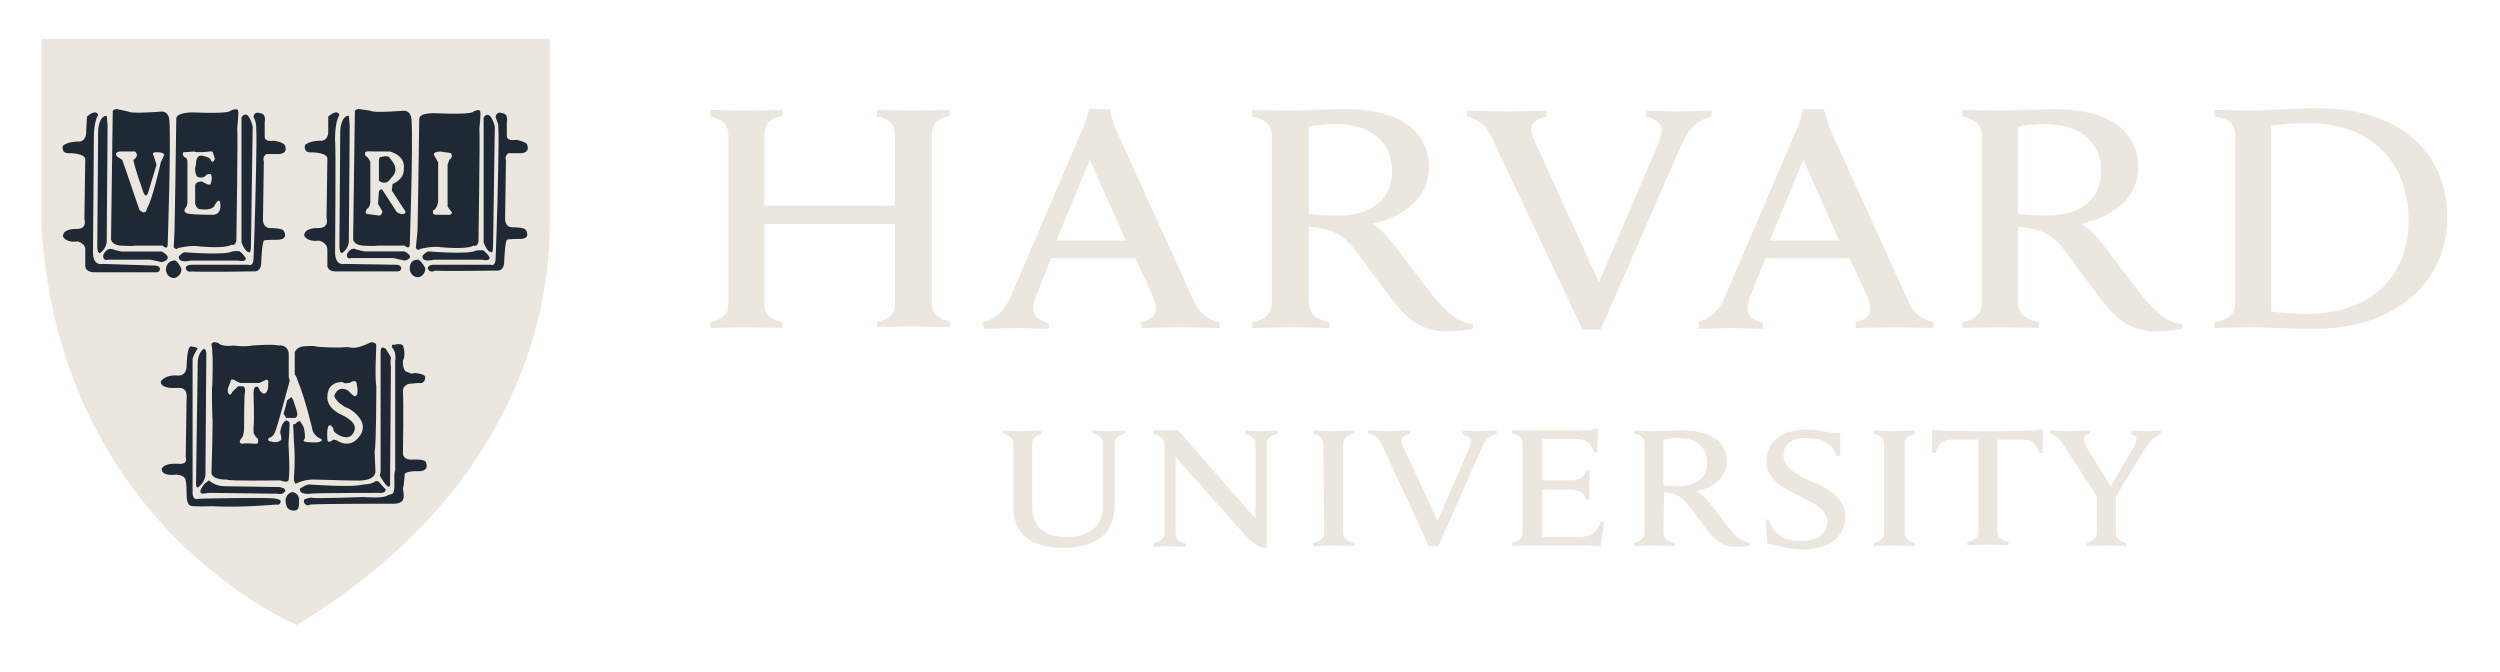<svg width="119" height="32" viewBox="0 0 119 32" fill="none" xmlns="http://www.w3.org/2000/svg">
<path d="M48.237 21.122C48.237 20.885 48.074 20.726 47.747 20.647V20.488C47.91 20.488 48.523 20.528 48.687 20.528C48.809 20.528 49.422 20.488 49.586 20.488V20.647C49.3 20.726 49.136 20.885 49.136 21.122V24.095C49.136 25.046 49.668 25.561 50.771 25.561C51.752 25.561 52.488 25.125 52.488 24.134V21.083C52.488 20.845 52.324 20.687 51.997 20.607V20.488C52.12 20.488 52.61 20.528 52.774 20.528C52.937 20.528 53.428 20.488 53.55 20.488V20.647C53.182 20.726 53.06 20.885 53.06 21.122V24.015C53.06 25.323 52.283 26.076 50.608 26.076C49.055 26.076 48.237 25.403 48.237 24.174L48.237 21.122ZM54.94 25.838C55.307 25.759 55.43 25.601 55.43 25.363V21.241C55.43 20.885 55.226 20.726 54.899 20.647V20.488H56.084L59.762 24.689V21.122C59.762 20.884 59.599 20.726 59.272 20.647V20.488C59.394 20.488 59.885 20.528 60.048 20.528C60.212 20.528 60.702 20.488 60.825 20.488V20.647C60.457 20.726 60.294 20.885 60.294 21.122V26.076H60.089C59.967 26.036 59.681 25.918 59.272 25.482L55.961 21.756V25.402C55.961 25.64 56.084 25.799 56.452 25.878V26.036C56.329 26.036 55.839 25.997 55.675 25.997C55.512 25.997 55.021 26.036 54.899 26.036L54.94 25.838ZM84.038 24.729H84.201C84.283 25.046 84.447 25.323 84.733 25.482C84.978 25.68 85.427 25.759 85.754 25.759C86.49 25.759 86.98 25.402 86.98 24.848C86.98 24.253 86.367 23.976 85.672 23.619C85.141 23.342 84.079 22.945 84.079 21.955C84.079 21.043 84.814 20.449 85.959 20.449C86.735 20.449 87.062 20.647 87.593 20.607V21.717H87.43C87.225 21.043 86.612 20.845 85.918 20.845C85.141 20.845 84.896 21.281 84.896 21.677C84.896 22.272 85.509 22.589 86.204 22.906C86.98 23.223 87.838 23.659 87.838 24.61C87.838 25.521 87.103 26.155 85.795 26.155C85.019 26.155 84.528 25.918 84.12 25.878L84.038 24.729ZM99.854 23.698L98.342 21.36C98.097 20.964 97.892 20.726 97.606 20.647V20.488C97.81 20.488 98.382 20.528 98.505 20.528C98.669 20.528 99.241 20.488 99.486 20.488V20.647C99.282 20.686 99.2 20.766 99.2 20.924C99.2 21.043 99.282 21.202 99.363 21.36C99.445 21.479 100.467 23.143 100.467 23.143L101.529 21.36C101.652 21.162 101.693 21.003 101.693 20.885C101.693 20.766 101.611 20.686 101.448 20.686V20.488C101.611 20.488 102.02 20.528 102.142 20.528C102.265 20.528 102.715 20.488 102.878 20.488V20.647C102.469 20.805 102.224 21.162 101.979 21.558L100.63 23.778M100.712 23.5V25.363C100.712 25.561 100.876 25.799 101.202 25.838V25.997C101.039 25.997 100.426 25.957 100.262 25.957C100.099 25.957 99.527 25.997 99.323 25.997V25.838C99.65 25.759 99.813 25.561 99.813 25.363V23.579M71.982 20.488H75.497C75.62 20.488 75.783 20.488 75.906 20.409H76.069L76.028 21.519H75.865C75.742 21.162 75.579 20.885 74.925 20.885H73.413V22.866H74.598C74.761 22.866 74.966 22.866 75.048 22.826C75.293 22.787 75.415 22.628 75.497 22.39H75.661V23.778H75.497C75.415 23.54 75.334 23.381 75.048 23.342C74.966 23.302 74.761 23.302 74.598 23.302H73.413V25.561H75.088C75.824 25.561 76.028 25.284 76.192 24.848H76.355L76.192 25.997C75.661 25.957 75.334 25.957 74.721 25.957H72.963C72.8 25.957 72.187 25.997 71.983 25.997V25.838C72.309 25.759 72.473 25.64 72.473 25.323V21.122C72.473 20.845 72.309 20.687 71.983 20.647L71.982 20.488ZM62.991 21.162C62.991 20.884 62.828 20.726 62.501 20.647V20.488C62.705 20.488 63.277 20.528 63.482 20.528C63.645 20.528 64.258 20.488 64.463 20.488V20.647C64.136 20.726 63.931 20.845 63.931 21.162V25.323C63.931 25.6 64.095 25.759 64.463 25.838V25.997C64.258 25.997 63.686 25.957 63.482 25.957C63.318 25.957 62.705 25.997 62.501 25.997V25.838C62.869 25.759 63.032 25.64 63.032 25.323L62.991 21.162ZM89.679 21.162C89.679 20.884 89.515 20.726 89.188 20.647V20.488C89.393 20.488 90.006 20.528 90.169 20.528C90.333 20.528 90.946 20.488 91.15 20.488V20.647C90.823 20.726 90.66 20.845 90.66 21.162V25.323C90.66 25.6 90.823 25.759 91.15 25.838V25.997C90.946 25.997 90.374 25.957 90.169 25.957C90.006 25.957 89.393 25.997 89.188 25.997V25.838C89.556 25.759 89.679 25.64 89.679 25.323V21.162ZM94.583 20.528C92.662 20.528 92.335 20.488 91.967 20.449V21.558H92.131C92.294 21.043 92.58 20.924 92.948 20.924H94.174V25.283C94.174 25.561 94.011 25.719 93.643 25.799V25.957C93.847 25.957 94.46 25.917 94.624 25.917C94.787 25.917 95.4 25.957 95.605 25.957V25.799C95.278 25.719 95.073 25.561 95.073 25.283V20.924H96.258C96.626 20.924 96.912 21.043 97.076 21.558H97.239V20.449C96.79 20.488 96.504 20.528 94.583 20.528ZM79.176 25.323C79.176 25.6 79.339 25.759 79.707 25.838V25.997C79.502 25.997 78.889 25.957 78.726 25.957C78.562 25.957 77.99 25.997 77.786 25.997V25.838C78.113 25.759 78.276 25.64 78.276 25.323V21.122C78.276 20.845 78.113 20.686 77.786 20.647V20.488C77.99 20.488 78.562 20.528 78.726 20.528C79.012 20.528 79.789 20.488 80.115 20.488C81.464 20.488 82.2 21.043 82.2 21.955C82.2 22.668 81.628 23.183 80.769 23.381C80.769 23.381 80.974 23.5 81.178 23.698C81.423 23.976 82.077 24.848 82.323 25.165C82.568 25.482 82.936 25.838 83.303 25.838V25.957C83.14 25.997 82.854 26.036 82.649 26.036C82.2 26.036 81.832 25.878 81.464 25.482C81.137 25.125 80.647 24.372 80.32 23.976C80.116 23.738 79.87 23.54 79.462 23.46C79.38 23.46 79.298 23.421 79.216 23.421L79.176 25.323ZM79.176 23.104C79.339 23.143 79.625 23.143 79.87 23.143C80.933 23.143 81.26 22.549 81.26 22.034C81.26 21.281 80.769 20.845 79.829 20.845C79.625 20.845 79.38 20.884 79.176 20.924V23.104ZM65.771 21.162C65.648 20.884 65.444 20.686 65.117 20.647V20.488C65.321 20.488 66.016 20.528 66.18 20.528C66.302 20.528 66.915 20.488 67.12 20.488V20.647C66.956 20.686 66.711 20.765 66.711 20.964C66.711 21.082 66.793 21.281 66.956 21.598L68.427 24.808L69.817 21.598C69.939 21.32 70.021 21.122 70.021 21.003C70.021 20.845 69.858 20.726 69.612 20.686V20.488C69.776 20.488 70.225 20.528 70.389 20.528C70.512 20.528 71.043 20.488 71.247 20.488V20.647C70.92 20.726 70.675 20.924 70.512 21.36L68.468 25.997H68.019L65.771 21.162ZM71.002 6.538C70.757 6.023 70.389 5.667 69.817 5.548V5.27C70.185 5.27 71.451 5.31 71.737 5.31C71.983 5.31 73.209 5.27 73.618 5.27V5.548C73.29 5.627 72.882 5.785 72.882 6.142C72.882 6.38 73.045 6.737 73.331 7.331L76.111 13.434L78.726 7.331C78.93 6.855 79.094 6.459 79.094 6.182C79.094 5.865 78.767 5.627 78.358 5.548V5.27C78.726 5.27 79.543 5.31 79.83 5.31C80.075 5.31 81.056 5.27 81.464 5.27V5.548C80.81 5.706 80.402 6.102 80.034 6.895L76.192 15.693H75.334L71.002 6.538ZM33.811 15.336C34.301 15.217 34.669 15.019 34.669 14.464V6.42C34.669 5.904 34.342 5.667 33.811 5.548V5.231C34.056 5.231 35.2 5.27 35.486 5.27C35.813 5.27 36.999 5.231 37.244 5.231V5.508C36.753 5.627 36.386 5.825 36.386 6.38V9.788H42.597V6.42C42.597 5.865 42.271 5.627 41.739 5.548V5.231C41.984 5.231 43.17 5.27 43.497 5.27C43.783 5.27 44.927 5.231 45.213 5.231V5.508C44.723 5.627 44.355 5.825 44.355 6.38V14.425C44.355 14.94 44.682 15.178 45.213 15.297V15.574C44.968 15.574 43.783 15.534 43.497 15.534C43.17 15.534 42.025 15.574 41.739 15.574V15.336C42.23 15.217 42.597 15.019 42.597 14.464V10.66H36.386V14.464C36.386 15.019 36.713 15.217 37.244 15.336V15.614C36.999 15.614 35.773 15.574 35.486 15.574C35.2 15.574 34.097 15.614 33.811 15.614V15.336ZM105.413 15.336C106.067 15.217 106.394 14.98 106.394 14.425V6.42C106.394 5.865 106.026 5.627 105.413 5.548V5.231C105.781 5.231 106.925 5.27 107.252 5.27C107.783 5.27 109.214 5.151 110.358 5.151C114.159 5.151 116.488 7.212 116.488 10.343C116.488 13.394 114.077 15.653 110.154 15.653C109.009 15.653 107.702 15.574 107.17 15.574C106.843 15.574 105.781 15.614 105.413 15.614V15.336ZM108.11 14.821C108.519 14.9 109.214 14.94 109.786 14.94C112.974 14.94 114.649 13.077 114.649 10.462C114.649 7.767 112.892 5.865 109.909 5.865C109.296 5.865 108.519 5.905 108.11 5.984V14.821ZM62.297 14.385C62.297 14.9 62.665 15.217 63.278 15.336V15.614C62.91 15.614 61.766 15.574 61.398 15.574C61.112 15.574 59.968 15.614 59.6 15.614V15.336C60.213 15.217 60.54 14.94 60.54 14.385V6.459C60.54 5.984 60.254 5.667 59.6 5.548V5.231C59.968 5.231 61.071 5.27 61.398 5.27C61.929 5.27 63.401 5.191 64.014 5.191C66.589 5.191 68.019 6.221 68.019 7.965C68.019 9.352 66.957 10.264 65.322 10.66C65.322 10.66 65.689 10.858 66.057 11.294C66.507 11.809 67.774 13.553 68.264 14.148C68.755 14.742 69.409 15.416 70.103 15.416V15.653C69.776 15.733 69.245 15.772 68.836 15.772C67.978 15.772 67.283 15.455 66.589 14.663C66.016 13.989 64.995 12.523 64.423 11.809C64.055 11.334 63.605 10.977 62.788 10.858C62.624 10.819 62.461 10.819 62.297 10.779L62.297 14.385ZM62.297 10.184C62.624 10.224 63.156 10.264 63.646 10.264C65.649 10.264 66.262 9.154 66.262 8.163C66.262 6.776 65.281 5.904 63.564 5.904C63.196 5.904 62.665 5.944 62.297 6.023V10.184ZM96.055 14.385C96.055 14.9 96.423 15.217 97.036 15.336V15.614C96.668 15.614 95.524 15.574 95.197 15.574C94.911 15.574 93.766 15.614 93.398 15.614V15.336C94.011 15.217 94.338 14.94 94.338 14.385V6.459C94.338 5.984 94.052 5.667 93.398 5.548V5.231C93.766 5.231 94.87 5.27 95.197 5.27C95.728 5.27 97.199 5.191 97.772 5.191C100.346 5.191 101.777 6.221 101.777 7.965C101.777 9.352 100.714 10.264 99.079 10.66C99.079 10.66 99.447 10.858 99.815 11.294C100.264 11.809 101.531 13.553 102.022 14.148C102.512 14.742 103.166 15.416 103.861 15.416V15.653C103.534 15.733 103.003 15.772 102.594 15.772C101.736 15.772 101.041 15.455 100.346 14.663C99.774 13.989 98.752 12.523 98.18 11.809C97.812 11.334 97.363 10.977 96.545 10.858C96.382 10.819 96.219 10.819 96.055 10.779L96.055 14.385ZM96.055 10.184C96.382 10.224 96.913 10.264 97.404 10.264C99.406 10.264 100.019 9.154 100.019 8.163C100.019 6.776 99.038 5.904 97.322 5.904C96.954 5.904 96.423 5.944 96.055 6.023V10.184ZM46.767 15.336C47.462 15.178 47.83 14.742 48.075 14.187L51.508 6.182C51.671 5.865 51.835 5.191 51.835 5.191H52.816C52.816 5.191 52.979 5.865 53.143 6.221L56.78 14.227C57.025 14.781 57.311 15.178 58.047 15.336V15.614C57.638 15.614 56.453 15.574 56.167 15.574C55.881 15.574 54.736 15.614 54.328 15.614V15.336C54.859 15.217 55.023 14.94 55.023 14.702C55.023 14.504 54.941 14.227 54.818 13.989L54.042 12.285H50.037L49.342 14.028C49.26 14.227 49.178 14.504 49.178 14.702C49.178 14.98 49.342 15.217 49.914 15.376V15.653C49.546 15.653 48.606 15.614 48.402 15.614L46.849 15.653L46.767 15.336ZM53.592 11.453L51.876 7.608L50.282 11.453H53.592ZM80.769 15.336C81.464 15.178 81.832 14.742 82.077 14.187L85.51 6.182C85.673 5.865 85.837 5.191 85.837 5.191H86.818C86.818 5.191 86.981 5.865 87.145 6.221L90.782 14.227C91.027 14.781 91.313 15.178 92.049 15.336V15.614C91.64 15.614 90.455 15.574 90.169 15.574C89.883 15.574 88.739 15.614 88.33 15.614V15.336C88.861 15.217 89.025 14.94 89.025 14.702C89.025 14.504 88.943 14.227 88.82 13.989L88.044 12.285H84.039L83.344 14.028C83.262 14.227 83.18 14.504 83.18 14.702C83.18 14.98 83.344 15.217 83.916 15.376V15.653C83.548 15.653 82.608 15.614 82.404 15.614L80.851 15.653V15.336H80.769ZM87.553 11.453L85.837 7.608L84.243 11.453H87.553Z" fill="#EBE7DF"/>
<path d="M2.138 2.021H26.045V10.78C26.045 14.782 24.492 23.303 14.193 29.644C14.193 29.644 2.995 25.126 2.137 10.78L2.138 2.021Z" fill="#EBE7DF"/>
<path d="M9.999 15.838C9.939 15.836 9.887 15.865 9.845 15.9C9.763 15.969 9.714 16.064 9.711 16.069C9.62 16.193 9.428 16.224 9.254 16.219C9.08 16.214 8.93 16.176 8.93 16.176L8.92 16.173L8.911 16.177C8.66 16.258 8.549 16.361 8.503 16.45C8.48 16.494 8.474 16.535 8.474 16.564C8.474 16.586 8.477 16.596 8.479 16.603V17.511C8.47 17.561 8.446 17.592 8.413 17.613C8.379 17.635 8.334 17.646 8.289 17.651C8.199 17.66 8.111 17.642 8.111 17.642H8.11C7.796 17.581 7.581 17.652 7.446 17.741C7.314 17.828 7.261 17.929 7.259 17.933C7.125 18.109 7.214 18.357 7.214 18.357V18.358C7.223 18.381 7.233 18.402 7.244 18.422C7.244 18.422 7.246 18.427 7.246 18.427C7.368 18.744 7.818 18.743 7.818 18.743C7.982 18.862 8.267 18.783 8.267 18.783C8.351 18.783 8.4 18.817 8.43 18.859C8.445 18.918 8.438 18.976 8.438 18.976L8.438 18.983L8.439 18.989C8.442 19 8.447 19.055 8.45 19.13C8.453 19.206 8.454 19.305 8.455 19.42C8.457 19.65 8.456 19.942 8.453 20.229C8.448 20.804 8.438 21.359 8.438 21.359C8.438 21.552 8.399 21.666 8.399 21.666L8.398 21.671V21.676C8.398 21.686 8.394 21.691 8.383 21.699C8.372 21.708 8.353 21.717 8.327 21.724C8.274 21.737 8.2 21.742 8.125 21.742C7.974 21.742 7.822 21.723 7.822 21.723L7.818 21.722L7.814 21.723C7.389 21.764 7.257 22.135 7.255 22.139V22.14C7.222 22.216 7.225 22.294 7.247 22.365C7.259 22.4 7.275 22.434 7.294 22.465C7.37 22.645 7.573 22.786 7.573 22.786C7.573 22.865 8.35 22.904 8.35 22.904C8.397 22.916 8.429 22.948 8.453 22.986C8.455 22.993 8.458 23 8.46 23.007C8.479 23.077 8.479 23.142 8.479 23.142C8.473 23.163 8.471 23.187 8.469 23.221C8.468 23.259 8.467 23.307 8.468 23.36C8.47 23.467 8.476 23.597 8.484 23.724C8.499 23.977 8.52 24.215 8.52 24.215L8.521 24.216V24.218C8.525 24.243 8.538 24.265 8.553 24.284C8.553 24.284 8.554 24.291 8.554 24.291C8.595 24.529 9.371 24.45 9.371 24.45C9.371 24.45 12.093 24.389 12.829 24.4C12.934 24.402 12.998 24.405 13.008 24.41C13.09 24.41 13.295 24.371 13.295 24.371L13.58 24.569C13.695 24.656 13.814 24.681 13.924 24.674C13.945 24.672 13.967 24.67 13.988 24.666C14.198 24.629 14.357 24.489 14.357 24.489L14.766 24.41C14.848 24.41 18.158 24.371 18.158 24.371C18.444 24.45 18.567 24.331 18.567 24.331L19.098 24.291C19.118 24.291 19.137 24.29 19.155 24.287C19.285 24.264 19.352 24.163 19.387 24.064C19.397 24.045 19.408 24.026 19.415 24.006C19.459 23.89 19.458 23.777 19.458 23.777V23.106C19.464 23.053 19.477 23.012 19.491 22.975C19.566 22.847 19.67 22.825 19.67 22.825L20.16 22.746L20.406 22.627C20.5 22.604 20.55 22.54 20.578 22.463C20.585 22.452 20.593 22.442 20.599 22.43C20.633 22.36 20.643 22.279 20.643 22.201C20.643 22.047 20.601 21.905 20.601 21.905L20.6 21.902L20.599 21.899C20.51 21.725 20.303 21.654 20.125 21.624C19.947 21.593 19.79 21.604 19.79 21.604H19.789C19.592 21.623 19.518 21.568 19.484 21.515C19.45 21.461 19.458 21.403 19.458 21.403V21.401L19.499 18.945C19.515 18.853 19.543 18.78 19.57 18.72C19.602 18.66 19.629 18.625 19.629 18.625C19.752 18.664 20.16 18.545 20.16 18.545C20.395 18.522 20.493 18.382 20.535 18.267C20.539 18.26 20.545 18.253 20.548 18.247C20.602 18.137 20.601 18.036 20.601 18.033C20.623 17.878 20.512 17.749 20.401 17.662C20.29 17.575 20.174 17.525 20.174 17.525L20.167 17.521H19.593C19.577 17.518 19.564 17.51 19.551 17.493C19.537 17.475 19.524 17.449 19.514 17.417C19.495 17.353 19.486 17.267 19.483 17.182C19.478 17.011 19.498 16.845 19.498 16.845L19.499 16.843V16.524C19.499 16.37 19.386 16.262 19.279 16.194C19.172 16.127 19.067 16.097 19.067 16.097L19.062 16.095H18.333C18.316 16.069 18.298 16.043 18.271 16.026C18.234 16.003 18.192 15.986 18.152 15.973C18.073 15.947 17.998 15.937 17.998 15.937C17.865 15.897 17.667 15.897 17.667 15.897H17.657L17.648 15.902C17.394 16.073 16.947 16.145 16.567 16.169C16.186 16.194 15.871 16.175 15.871 16.175L14.589 16.094L14.578 16.105C14.582 16.101 14.574 16.107 14.561 16.111C14.547 16.116 14.528 16.121 14.507 16.125C14.464 16.134 14.41 16.143 14.357 16.15C14.251 16.165 14.149 16.175 14.149 16.175L14.128 16.177L14.121 16.197C14.085 16.299 13.979 16.334 13.979 16.334L13.866 16.372C13.791 16.31 13.675 16.263 13.564 16.231C13.448 16.196 13.351 16.177 13.347 16.177C13.346 16.176 13.345 16.175 13.344 16.175C13.34 16.173 13.336 16.173 13.333 16.172C13.326 16.17 13.32 16.169 13.311 16.169C13.295 16.167 13.273 16.167 13.247 16.166C13.194 16.166 13.121 16.167 13.036 16.17C12.865 16.176 12.641 16.186 12.419 16.199C11.975 16.224 11.536 16.254 11.535 16.254C11.029 16.273 10.687 16.195 10.471 16.112C10.256 16.03 10.171 15.947 10.171 15.947C10.117 15.875 10.058 15.841 9.999 15.838ZM9.996 15.903C10.032 15.905 10.074 15.924 10.121 15.989L10.122 15.99L10.123 15.992C10.123 15.992 10.222 16.087 10.447 16.173C10.671 16.259 11.023 16.339 11.538 16.319H11.54C11.54 16.319 11.979 16.289 12.423 16.264C12.645 16.252 12.868 16.241 13.038 16.235C13.123 16.233 13.196 16.231 13.247 16.231C13.272 16.232 13.292 16.233 13.306 16.234C13.312 16.234 13.315 16.235 13.318 16.235L13.319 16.237L13.329 16.239C13.329 16.239 13.43 16.259 13.546 16.293C13.662 16.327 13.793 16.379 13.844 16.428L13.858 16.442L14 16.396C14 16.396 14.088 16.347 14.146 16.261C14.101 16.368 13.989 16.405 13.989 16.405L13.867 16.485C13.744 16.366 13.335 16.287 13.335 16.287C13.294 16.247 11.537 16.365 11.537 16.365C10.515 16.405 10.147 16.049 10.147 16.049C9.943 15.771 9.739 16.167 9.739 16.167C9.534 16.445 8.921 16.287 8.921 16.287C8.695 16.36 8.594 16.449 8.547 16.525C8.55 16.511 8.555 16.496 8.564 16.479C8.599 16.41 8.695 16.318 8.928 16.241C8.942 16.244 9.078 16.279 9.253 16.284C9.437 16.289 9.653 16.261 9.767 16.107L9.768 16.105L9.77 16.103C9.77 16.103 9.819 16.007 9.889 15.949C9.923 15.92 9.961 15.902 9.996 15.903ZM17.677 15.963C17.691 15.963 17.876 15.965 17.984 16L17.987 16.001L17.99 16.002C17.99 16.002 18.059 16.011 18.133 16.035C18.169 16.047 18.207 16.062 18.236 16.08C18.24 16.082 18.243 16.086 18.247 16.089C18.149 16.03 17.995 16.009 17.995 16.009C17.872 15.969 17.667 15.969 17.667 15.969C17.136 16.326 15.869 16.247 15.869 16.247L14.602 16.167C14.562 16.206 14.167 16.245 14.158 16.246C14.159 16.243 14.162 16.241 14.163 16.238C14.169 16.238 14.263 16.229 14.367 16.214C14.422 16.207 14.477 16.198 14.522 16.189C14.545 16.184 14.565 16.179 14.582 16.173C14.592 16.17 14.599 16.165 14.607 16.161L15.867 16.239C15.867 16.239 16.187 16.259 16.572 16.235C16.953 16.21 17.399 16.144 17.677 15.963ZM18.317 16.16H19.051C19.054 16.161 19.112 16.183 19.18 16.217C19.111 16.184 19.057 16.167 19.057 16.167H18.321C18.32 16.165 18.318 16.163 18.317 16.16ZM19.194 16.224C19.211 16.233 19.225 16.238 19.244 16.249C19.249 16.252 19.253 16.257 19.258 16.26C19.236 16.246 19.214 16.234 19.194 16.224ZM19.485 17.509C19.489 17.517 19.493 17.525 19.498 17.532C19.519 17.559 19.547 17.579 19.582 17.586L19.585 17.587H20.152C20.157 17.589 20.259 17.634 20.36 17.714C20.43 17.769 20.493 17.839 20.521 17.916C20.448 17.802 20.313 17.714 20.23 17.669C20.189 17.646 20.16 17.634 20.16 17.634H19.589C19.538 17.624 19.506 17.576 19.485 17.509ZM8.493 17.63C8.39 17.819 8.104 17.752 8.104 17.752C7.491 17.634 7.287 18.03 7.287 18.03C7.281 18.038 7.278 18.045 7.273 18.053C7.282 18.024 7.295 17.995 7.315 17.97L7.318 17.965C7.318 17.965 7.364 17.874 7.485 17.794C7.606 17.714 7.8 17.648 8.098 17.705C8.098 17.705 8.193 17.726 8.297 17.715C8.349 17.71 8.405 17.697 8.451 17.667C8.467 17.657 8.48 17.644 8.493 17.63ZM19.432 21.554C19.482 21.627 19.589 21.689 19.796 21.669C19.796 21.669 19.946 21.659 20.115 21.688C20.284 21.717 20.464 21.785 20.539 21.927C20.539 21.928 20.543 21.948 20.545 21.954C20.353 21.68 19.793 21.715 19.793 21.715C19.526 21.741 19.452 21.633 19.432 21.554ZM8.435 21.74C8.435 21.742 8.431 21.755 8.431 21.755C8.431 21.775 8.422 21.791 8.405 21.804C8.388 21.817 8.364 21.827 8.336 21.835C8.163 21.879 7.818 21.835 7.818 21.835C7.522 21.863 7.377 22.057 7.319 22.162C7.319 22.162 7.433 21.827 7.821 21.788C7.828 21.789 7.973 21.808 8.126 21.808C8.204 21.808 8.281 21.803 8.344 21.787C8.376 21.779 8.404 21.768 8.427 21.75C8.43 21.747 8.432 21.743 8.435 21.74ZM11.283 4.838L11.271 4.848C10.633 5.35 9.706 5.119 9.706 5.119L9.702 5.118H9.698C8.798 5.118 8.508 5.158 8.508 5.158L8.495 5.16L8.487 5.169C8.394 5.277 8.28 5.276 8.18 5.248C8.082 5.221 8.008 5.168 8.004 5.165C7.986 5.139 7.956 5.124 7.924 5.113C7.888 5.101 7.847 5.094 7.807 5.089C7.728 5.078 7.655 5.078 7.655 5.078H7.653L7.652 5.079C6.755 5.138 6.196 5.088 5.863 5.024C5.696 4.993 5.586 4.957 5.518 4.93C5.45 4.903 5.426 4.886 5.426 4.886L5.43 4.89C5.417 4.877 5.405 4.873 5.389 4.868C5.374 4.864 5.357 4.86 5.337 4.857C5.299 4.852 5.254 4.848 5.21 4.846C5.122 4.841 5.039 4.84 5.039 4.84H5.018L5.009 4.858C4.973 4.927 4.863 5.072 4.855 5.083C4.85 5.084 4.839 5.087 4.819 5.09C4.796 5.092 4.766 5.094 4.732 5.095C4.664 5.097 4.58 5.096 4.499 5.093C4.336 5.089 4.183 5.079 4.183 5.079L4.182 5.078H4.181C4.01 5.078 3.908 5.131 3.85 5.187C3.793 5.243 3.78 5.302 3.78 5.302L3.779 5.305L3.739 6.063V6.065C3.759 6.3 3.734 6.395 3.718 6.421C3.71 6.434 3.709 6.431 3.709 6.431L3.681 6.413L3.662 6.44C3.651 6.456 3.611 6.477 3.553 6.489C3.495 6.501 3.423 6.508 3.352 6.51C3.212 6.515 3.08 6.505 3.08 6.505L3.077 6.505L3.074 6.505C2.963 6.516 2.88 6.569 2.822 6.639C2.763 6.71 2.729 6.797 2.707 6.882C2.665 7.051 2.676 7.214 2.676 7.214V7.218C2.698 7.325 2.762 7.401 2.841 7.449C2.92 7.497 3.014 7.521 3.104 7.531C3.279 7.551 3.433 7.523 3.442 7.521H3.443C3.66 7.54 3.739 7.606 3.768 7.658C3.797 7.71 3.781 7.756 3.781 7.756L3.779 7.761V7.766C3.779 7.848 3.79 8.5 3.8 9.134C3.81 9.766 3.82 10.373 3.82 10.378C3.81 10.463 3.787 10.516 3.759 10.549C3.732 10.582 3.701 10.596 3.668 10.602C3.604 10.615 3.54 10.59 3.54 10.59L3.534 10.587H3.527C3.07 10.587 2.86 10.742 2.772 10.901C2.685 11.06 2.717 11.217 2.718 11.218C2.74 11.506 2.927 11.639 3.103 11.691C3.28 11.742 3.449 11.722 3.449 11.722L3.445 11.722C3.664 11.722 3.753 11.778 3.791 11.828C3.829 11.877 3.821 11.922 3.821 11.922L3.819 11.932L3.824 11.942C3.823 11.939 3.829 11.962 3.83 11.992C3.832 12.023 3.833 12.062 3.832 12.108C3.83 12.2 3.824 12.317 3.816 12.431C3.801 12.658 3.78 12.876 3.78 12.876V12.88L3.781 12.884C3.824 13.112 3.96 13.206 4.082 13.232C4.195 13.257 4.289 13.232 4.303 13.228H4.305L7.567 13.308C8.033 13.637 8.333 13.646 8.514 13.556C8.686 13.47 8.731 13.316 8.737 13.298L8.794 13.307C8.83 13.313 8.902 13.316 9.006 13.318C9.111 13.321 9.246 13.323 9.402 13.324C9.714 13.326 10.107 13.325 10.495 13.322C10.884 13.32 11.268 13.316 11.559 13.313C11.848 13.31 12.047 13.308 12.066 13.308H12.069C12.203 13.336 12.307 13.33 12.388 13.3C12.47 13.269 12.526 13.215 12.562 13.158C12.634 13.046 12.634 12.921 12.634 12.92V12.918L12.675 11.974C12.691 11.912 12.761 11.866 12.833 11.838C12.902 11.812 12.965 11.803 12.97 11.802C13.424 11.86 13.646 11.705 13.743 11.532C13.841 11.359 13.819 11.174 13.819 11.172V11.171C13.798 10.883 13.621 10.741 13.455 10.678C13.289 10.616 13.13 10.627 13.13 10.627L13.132 10.626C12.915 10.626 12.816 10.553 12.766 10.482C12.716 10.412 12.715 10.344 12.715 10.343V10.342C12.727 10.274 12.734 10.103 12.739 9.871C12.745 9.637 12.749 9.347 12.751 9.064C12.756 8.5 12.757 7.965 12.757 7.965C12.757 7.916 12.785 7.838 12.815 7.775C12.841 7.72 12.861 7.688 12.867 7.678C13.119 7.703 13.311 7.688 13.446 7.642C13.586 7.593 13.673 7.514 13.723 7.431C13.821 7.266 13.777 7.093 13.776 7.089C13.795 6.94 13.772 6.828 13.718 6.749C13.663 6.669 13.581 6.625 13.499 6.601C13.341 6.555 13.183 6.583 13.173 6.585C12.893 6.585 12.797 6.509 12.763 6.444C12.729 6.378 12.755 6.311 12.755 6.311L12.755 6.308L12.756 6.305C12.818 5.925 12.798 5.663 12.761 5.495C12.724 5.327 12.668 5.25 12.668 5.25L12.665 5.246L12.659 5.242C12.618 5.215 12.558 5.205 12.485 5.197C12.412 5.189 12.328 5.187 12.248 5.187C12.088 5.187 11.944 5.197 11.944 5.197L11.934 5.198L11.927 5.203C11.898 5.224 11.866 5.222 11.822 5.201C11.778 5.18 11.729 5.139 11.685 5.093C11.596 5.002 11.525 4.895 11.525 4.895L11.517 4.883L11.283 4.838ZM22.849 4.838L22.837 4.848C22.199 5.35 21.272 5.119 21.272 5.119L21.268 5.118H21.263C20.404 5.118 20.115 5.158 20.115 5.158L20.102 5.16L20.094 5.169C20.001 5.277 19.887 5.276 19.787 5.248C19.69 5.221 19.617 5.17 19.612 5.166C19.593 5.139 19.564 5.125 19.531 5.113C19.495 5.101 19.453 5.094 19.414 5.089C19.334 5.078 19.261 5.078 19.261 5.078H19.26L19.259 5.079C18.362 5.138 17.803 5.088 17.469 5.024C17.303 4.993 17.193 4.957 17.125 4.93C17.057 4.903 17.033 4.886 17.033 4.886L17.037 4.89C17.024 4.877 17.011 4.873 16.995 4.868C16.98 4.864 16.963 4.86 16.944 4.857C16.906 4.852 16.86 4.848 16.816 4.846C16.728 4.841 16.646 4.84 16.646 4.84H16.625L16.615 4.858C16.58 4.927 16.468 5.073 16.46 5.083C16.455 5.085 16.444 5.087 16.425 5.09C16.402 5.092 16.372 5.094 16.338 5.095C16.271 5.097 16.187 5.096 16.105 5.093C15.943 5.089 15.789 5.079 15.789 5.079L15.788 5.078H15.788C15.598 5.078 15.486 5.13 15.423 5.186C15.36 5.241 15.345 5.302 15.345 5.302V6.104C15.366 6.32 15.34 6.405 15.325 6.425C15.318 6.435 15.319 6.431 15.318 6.431C15.316 6.431 15.315 6.431 15.315 6.431L15.288 6.413L15.269 6.44C15.258 6.456 15.217 6.477 15.159 6.489C15.101 6.501 15.029 6.508 14.958 6.51C14.818 6.515 14.686 6.505 14.686 6.505L14.684 6.505L14.681 6.505C14.56 6.516 14.469 6.567 14.405 6.638C14.341 6.708 14.302 6.796 14.278 6.881C14.23 7.051 14.242 7.214 14.242 7.214V7.215L14.242 7.217C14.264 7.325 14.328 7.401 14.407 7.449C14.486 7.497 14.579 7.521 14.669 7.531C14.844 7.551 14.999 7.522 15.008 7.521H15.009C15.226 7.54 15.304 7.605 15.333 7.658C15.363 7.71 15.347 7.756 15.347 7.756L15.346 7.757V7.758C15.338 7.788 15.336 7.84 15.333 7.923C15.331 8.005 15.329 8.115 15.328 8.241C15.326 8.494 15.327 8.817 15.329 9.134C15.335 9.766 15.345 10.373 15.345 10.378C15.336 10.463 15.311 10.516 15.284 10.549C15.256 10.582 15.225 10.596 15.193 10.602C15.129 10.615 15.065 10.59 15.065 10.59L15.059 10.587H15.052C14.595 10.587 14.384 10.741 14.296 10.901C14.209 11.06 14.242 11.217 14.242 11.218C14.265 11.506 14.452 11.639 14.628 11.69C14.805 11.742 14.974 11.721 14.974 11.721L14.97 11.722C15.168 11.722 15.257 11.778 15.301 11.829C15.345 11.88 15.345 11.927 15.345 11.927V11.935L15.348 11.942C15.347 11.939 15.353 11.962 15.355 11.992C15.357 12.022 15.357 12.062 15.356 12.108C15.354 12.2 15.347 12.317 15.34 12.43C15.325 12.658 15.305 12.875 15.305 12.875L15.304 12.879L15.305 12.884C15.347 13.112 15.484 13.205 15.606 13.232C15.72 13.257 15.813 13.232 15.828 13.228H15.829L19.091 13.308C19.557 13.637 19.857 13.647 20.037 13.557C20.211 13.47 20.267 13.305 20.272 13.29L20.273 13.289C20.287 13.261 20.319 13.248 20.334 13.248C20.342 13.248 20.341 13.25 20.34 13.248C20.338 13.245 20.341 13.247 20.334 13.261L20.314 13.3L20.359 13.307C20.395 13.313 20.467 13.316 20.571 13.319C20.676 13.322 20.811 13.323 20.967 13.324C21.279 13.326 21.672 13.325 22.061 13.323C22.449 13.32 22.832 13.317 23.123 13.314C23.414 13.31 23.616 13.308 23.634 13.308C23.778 13.337 23.887 13.33 23.97 13.3C24.054 13.269 24.109 13.215 24.143 13.157C24.211 13.043 24.198 12.915 24.198 12.915L24.199 12.92L24.24 11.974C24.256 11.912 24.325 11.866 24.397 11.838C24.467 11.811 24.531 11.803 24.535 11.803C24.989 11.861 25.211 11.705 25.308 11.532C25.406 11.359 25.384 11.174 25.384 11.173V11.171C25.362 10.883 25.186 10.74 25.02 10.678C24.854 10.616 24.694 10.627 24.694 10.627L24.697 10.626C24.459 10.626 24.362 10.552 24.317 10.483C24.273 10.414 24.281 10.346 24.281 10.346V10.342C24.281 10.108 24.322 7.965 24.322 7.965V7.964C24.322 7.916 24.35 7.837 24.38 7.775C24.406 7.72 24.427 7.688 24.433 7.678C24.685 7.703 24.877 7.688 25.012 7.642C25.152 7.593 25.239 7.513 25.289 7.43C25.387 7.266 25.343 7.093 25.342 7.089C25.361 6.94 25.337 6.827 25.283 6.749C25.228 6.669 25.146 6.624 25.064 6.6C24.905 6.554 24.747 6.583 24.738 6.584C24.458 6.584 24.363 6.509 24.329 6.443C24.295 6.378 24.32 6.311 24.32 6.311L24.322 6.305C24.384 5.925 24.363 5.663 24.327 5.495C24.29 5.327 24.234 5.25 24.234 5.25L24.23 5.246L24.225 5.242C24.184 5.215 24.123 5.205 24.05 5.197C23.978 5.189 23.893 5.187 23.813 5.187C23.654 5.187 23.509 5.197 23.509 5.197L23.5 5.198L23.492 5.203C23.462 5.224 23.432 5.222 23.388 5.201C23.344 5.18 23.294 5.139 23.25 5.093C23.161 5.002 23.091 4.895 23.091 4.895L23.083 4.883L22.849 4.838Z" fill="#EBE7DF"/>
<path d="M14.153 29.761L14.071 29.721C13.99 29.682 2.833 25.005 1.974 10.778V1.861H26.168V10.738C26.168 14.226 25.024 23.103 14.234 29.682L14.153 29.761ZM2.26 2.138V10.738C3.078 24.212 13.213 29.047 14.153 29.443C24.738 22.904 25.882 14.185 25.882 10.738V2.138H2.26Z" fill="#EBE7DF"/>
<path d="M5.57 5.191C5.57 5.191 5.325 5.192 5.366 5.35L5.285 11.374C5.285 11.374 5.284 11.651 5.734 11.691C5.734 11.691 6.306 11.731 6.428 11.691H7.737C7.737 11.691 7.982 11.928 7.982 11.651C7.982 11.651 8.145 6.777 8.063 5.746C8.063 5.746 8.063 5.31 7.695 5.31C7.695 5.31 6.225 5.429 6.102 5.31L5.57 5.191ZM11.243 5.201C11.189 5.196 11.103 5.211 10.965 5.27C10.965 5.27 11.006 5.429 9.167 5.35C9.126 5.35 8.431 5.35 8.391 5.627C8.391 5.627 8.35 8.481 8.35 8.56L8.308 10.938L8.268 11.77C8.268 11.77 8.39 11.928 8.472 11.809C8.472 11.809 9.085 11.651 9.494 11.73C9.494 11.73 10.72 11.849 11.006 11.651C11.006 11.651 11.21 11.73 11.251 11.452C11.251 11.452 11.333 6.182 11.292 6.102C11.292 6.102 11.374 5.35 11.333 5.27C11.333 5.27 11.333 5.208 11.243 5.201ZM4.506 5.349C4.425 5.351 4.309 5.4 4.14 5.548L4.099 6.341C4.099 6.341 4.099 6.777 3.691 6.737C3.691 6.737 3.241 6.737 2.995 6.935C2.995 6.935 2.873 7.331 3.323 7.291C3.323 7.291 4.018 7.292 4.059 7.569L4.017 10.422C4.017 10.422 4.181 10.898 3.65 10.898C3.65 10.898 2.995 10.858 2.995 11.254C2.995 11.254 3.118 11.572 3.691 11.493C3.691 11.493 4.099 11.572 4.059 11.928V12.641C4.059 12.641 4.017 12.919 4.426 12.959H7.45C7.45 12.959 7.614 12.959 7.614 12.8C7.614 12.8 7.614 12.641 7.369 12.641L4.876 12.562C4.876 12.562 4.467 12.682 4.426 12.087C4.426 12.087 4.465 6.998 4.466 6.774C4.466 6.774 4.467 6.777 4.467 6.777C4.467 6.777 4.466 6.758 4.466 6.756C4.466 6.754 4.467 6.698 4.467 6.697C4.466 6.695 4.466 6.695 4.466 6.694C4.461 6.499 4.46 5.81 4.672 5.469C4.672 5.469 4.639 5.345 4.506 5.349ZM12.244 5.363C12.069 5.378 12.069 5.588 12.069 5.588C12.15 5.667 12.191 5.945 12.191 5.945C12.232 6.579 12.191 7.292 12.191 7.966C12.15 10.225 12.069 12.285 12.069 12.285C12.069 12.721 11.824 12.602 11.824 12.602H9.126C8.84 12.602 8.84 12.761 8.84 12.761C8.881 12.998 9.126 12.919 9.126 12.919C9.371 12.959 12.069 12.919 12.069 12.919C12.477 12.959 12.437 12.443 12.437 12.443C12.477 11.532 12.559 11.452 12.559 11.452C12.64 11.413 13.09 11.413 13.09 11.413C13.826 11.453 13.499 10.977 13.499 10.977C13.417 10.858 12.927 10.858 12.927 10.858C12.477 10.898 12.518 10.422 12.518 10.422L12.559 7.688C12.477 7.45 12.682 7.332 12.682 7.332H13.131C13.744 7.371 13.581 6.975 13.581 6.975C13.581 6.777 13.05 6.697 13.05 6.697C12.559 6.776 12.6 6.499 12.6 6.499V5.825C12.681 5.389 12.395 5.39 12.395 5.39C12.334 5.367 12.285 5.36 12.244 5.363ZM11.667 5.451C11.615 5.458 11.558 5.499 11.496 5.588V11.532C11.496 11.532 11.66 12.047 11.905 12.007C11.905 12.007 11.946 11.889 11.946 11.691L12.028 6.023C12.028 6.023 11.893 5.422 11.667 5.451ZM5.08 5.508C4.713 5.508 4.672 6.182 4.672 6.182L4.63 11.809C4.671 12.087 4.753 12.047 4.753 12.047C5.121 11.809 5.08 11.413 5.08 11.413C5.08 11.413 5.121 6.063 5.121 5.984C5.121 5.905 5.08 5.508 5.08 5.508ZM5.25 11.846C5.233 11.847 5.213 11.85 5.193 11.856C5.111 11.878 5.01 11.947 4.925 12.111L4.924 12.114L4.923 12.117C4.923 12.117 4.899 12.191 4.917 12.264C4.927 12.3 4.951 12.338 4.994 12.358C5.036 12.377 5.092 12.378 5.164 12.359H7.16L7.695 12.479L7.702 12.477C7.702 12.477 7.741 12.469 7.788 12.452C7.835 12.435 7.892 12.41 7.935 12.369C7.956 12.348 7.973 12.323 7.981 12.293C7.988 12.263 7.984 12.229 7.968 12.195C7.936 12.128 7.859 12.059 7.713 11.978L7.705 11.973H5.779C5.776 11.973 5.689 11.954 5.589 11.93C5.487 11.905 5.371 11.873 5.341 11.858L5.339 11.857H5.338C5.338 11.857 5.303 11.844 5.25 11.846ZM11.322 11.951C11.207 11.945 11.047 11.968 11.047 11.968C10.72 12.166 8.799 12.007 8.799 12.007C8.677 12.007 8.513 12.206 8.513 12.206C8.472 12.562 9.085 12.404 9.044 12.404H11.333C11.7 12.483 11.701 12.325 11.701 12.325C11.701 12.206 11.415 11.968 11.415 11.968C11.395 11.958 11.361 11.953 11.322 11.951ZM8.299 12.395C8.288 12.396 8.278 12.399 8.268 12.404C8.268 12.404 7.9 12.404 7.9 12.88C7.9 12.88 7.941 13.236 8.308 13.236C8.308 13.236 8.636 13.157 8.636 12.8C8.636 12.8 8.456 12.382 8.299 12.395ZM17.095 5.191C17.095 5.191 16.85 5.192 16.891 5.35L16.809 11.374C16.809 11.374 16.809 11.651 17.259 11.691C17.259 11.691 17.831 11.731 17.954 11.691H19.261C19.261 11.691 19.506 11.928 19.506 11.611C19.506 11.611 19.67 6.737 19.588 5.706C19.588 5.706 19.588 5.27 19.221 5.27C19.221 5.27 17.749 5.389 17.627 5.27L17.095 5.191ZM22.752 5.24C22.704 5.242 22.633 5.26 22.531 5.31C22.531 5.31 22.572 5.469 20.732 5.39C20.692 5.39 19.956 5.35 19.956 5.667C19.956 5.667 19.915 8.52 19.915 8.599L19.874 10.977L19.793 11.809C19.793 11.809 19.916 11.968 19.997 11.849C19.997 11.849 20.61 11.691 21.019 11.77C21.019 11.77 22.245 11.889 22.531 11.691C22.531 11.691 22.735 11.77 22.776 11.493C22.776 11.493 22.857 6.222 22.817 6.143C22.817 6.143 22.899 5.389 22.858 5.31C22.858 5.31 22.858 5.235 22.752 5.24ZM15.989 5.349C15.909 5.351 15.793 5.4 15.624 5.548V6.301C15.624 6.301 15.624 6.737 15.215 6.697C15.215 6.697 14.766 6.697 14.521 6.895C14.521 6.895 14.398 7.292 14.847 7.252C14.847 7.252 15.542 7.252 15.583 7.53L15.543 10.383C15.543 10.383 15.706 10.858 15.134 10.858C15.134 10.858 14.48 10.819 14.48 11.215C14.48 11.215 14.602 11.532 15.175 11.453C15.175 11.453 15.583 11.532 15.583 11.889V12.602C15.583 12.602 15.543 12.88 15.911 12.919H18.934C18.934 12.919 19.098 12.919 19.098 12.761C19.098 12.761 19.098 12.602 18.853 12.602L16.4 12.562C16.4 12.562 15.992 12.682 15.951 12.087C15.951 12.087 15.992 6.776 15.951 6.697V6.777C15.951 6.777 15.91 5.865 16.155 5.468C16.155 5.468 16.123 5.345 15.989 5.349ZM23.769 5.363C23.593 5.378 23.593 5.588 23.593 5.588C23.634 5.667 23.716 5.945 23.716 5.945C23.757 6.579 23.716 7.292 23.716 7.966C23.675 10.225 23.593 12.285 23.593 12.285C23.593 12.721 23.348 12.602 23.348 12.602H20.651C20.365 12.602 20.364 12.761 20.364 12.761C20.405 12.998 20.692 12.919 20.692 12.88C20.937 12.919 23.634 12.88 23.634 12.88C24.043 12.919 24.002 12.404 24.002 12.404C24.043 11.492 24.125 11.413 24.125 11.413C24.207 11.373 24.656 11.373 24.656 11.373C25.35 11.413 25.024 10.938 25.024 10.938C24.942 10.819 24.451 10.819 24.451 10.819C24.002 10.858 24.043 10.383 24.043 10.383L24.084 7.648C24.002 7.41 24.206 7.291 24.206 7.291H24.656C25.269 7.331 25.106 6.935 25.106 6.935C25.106 6.737 24.574 6.657 24.574 6.657C24.084 6.737 24.125 6.459 24.125 6.459V5.825C24.207 5.389 23.921 5.39 23.921 5.39C23.859 5.367 23.809 5.36 23.769 5.363ZM23.192 5.466C23.14 5.47 23.082 5.506 23.021 5.588V11.532C23.021 11.532 23.184 12.047 23.43 12.007C23.43 12.007 23.471 11.889 23.471 11.691L23.553 6.023C23.553 6.023 23.418 5.448 23.192 5.466ZM16.605 5.508C16.237 5.508 16.196 6.182 16.196 6.182L16.155 11.809C16.196 12.087 16.278 12.047 16.278 12.047C16.645 11.809 16.605 11.413 16.605 11.413C16.605 11.413 16.646 6.063 16.646 5.984C16.646 5.905 16.605 5.508 16.605 5.508ZM16.839 11.84C16.767 11.838 16.636 11.869 16.523 12.087C16.523 12.087 16.442 12.365 16.728 12.285H18.73L19.262 12.404C19.262 12.404 19.834 12.285 19.262 11.968H17.341C17.341 11.968 16.973 11.889 16.891 11.849C16.891 11.849 16.871 11.841 16.839 11.84ZM22.869 11.911C22.765 11.913 22.654 11.928 22.654 11.928C22.327 12.127 20.406 11.968 20.406 11.968C20.283 11.968 20.119 12.166 20.119 12.166C20.038 12.523 20.651 12.364 20.651 12.364H22.939C23.307 12.444 23.308 12.285 23.308 12.285C23.308 12.166 23.021 11.928 23.021 11.928C22.99 11.914 22.931 11.91 22.869 11.911ZM19.865 12.356C19.854 12.357 19.844 12.359 19.834 12.364C19.834 12.364 19.466 12.364 19.506 12.84C19.506 12.84 19.547 13.196 19.915 13.196C19.915 13.196 20.242 13.157 20.242 12.761C20.242 12.761 20.026 12.343 19.865 12.356ZM13.785 20.053C13.785 20.053 13.785 20.488 13.744 20.924C13.704 21.162 13.826 22.272 13.744 22.827C13.744 22.827 13.744 23.025 13.336 22.866C13.336 22.866 10.843 22.906 10.802 22.827C10.802 22.827 10.107 22.866 10.066 22.51C10.066 22.51 10.148 19.934 10.107 19.854C10.107 19.854 10.066 18.467 10.107 18.309C10.107 18.309 10.148 17.001 10.107 16.843C10.107 16.843 10.107 16.526 10.066 16.407C10.066 16.407 10.066 16.208 10.393 16.327C10.393 16.327 10.516 16.526 11.129 16.446C11.129 16.446 11.578 16.526 12.028 16.446C12.028 16.446 13.009 16.367 13.254 16.446C13.254 16.446 13.663 16.367 13.744 16.803V17.952L13.867 18.349L13.989 18.269L14.03 17.992V16.763C14.03 16.763 14.112 16.526 14.439 16.486C14.439 16.486 14.93 16.446 15.011 16.486C15.093 16.526 16.155 16.565 16.442 16.526C16.728 16.486 16.769 16.724 17.668 16.288C17.668 16.288 17.913 16.288 17.913 16.446C17.913 16.446 17.831 18.031 17.913 18.349C17.913 18.349 17.913 21.281 17.831 21.479L17.872 22.43C17.872 22.43 17.913 22.827 17.218 22.866C17.218 22.866 17.627 22.906 14.97 22.827C14.97 22.827 14.562 22.787 14.071 23.025C14.071 23.025 13.989 22.985 13.989 22.747C13.989 22.747 14.071 21.876 13.989 21.004L13.949 20.053L13.785 20.053ZM18.076 22.629C18.076 22.629 18.322 23.064 18.403 23.104C18.403 23.104 18.608 23.342 18.567 22.906L18.608 17.477C18.608 17.477 18.567 17.279 18.608 17.001L18.362 16.605C18.362 16.605 18.117 16.407 18.117 16.724V22.47L18.076 22.629ZM9.944 22.866C9.944 22.866 10.23 23.144 10.679 23.144L13.295 23.183C13.295 23.183 13.581 23.223 13.581 23.342C13.581 23.342 13.54 23.58 13.172 23.5L9.984 23.461L9.617 23.5C9.617 23.5 9.371 23.461 9.739 23.025L9.944 22.866ZM9.371 16.645C9.371 16.645 9.126 17.041 9.167 17.16V23.421C9.167 23.421 9.126 23.857 9.494 23.738C9.494 23.738 12.886 23.659 13.131 23.738C13.131 23.738 13.458 23.778 13.336 23.936C13.336 23.936 13.336 24.055 13.131 24.016C13.131 24.016 11.537 24.174 10.066 24.095C10.066 24.095 9.085 24.134 9.044 24.055C9.044 24.055 8.881 24.016 8.881 23.5C8.881 23.5 8.881 22.985 8.84 22.906C8.84 22.906 8.881 22.629 8.391 22.589C8.391 22.589 7.696 22.708 7.696 22.312C7.696 22.312 7.778 22.034 8.472 22.074C8.472 22.074 8.963 22.153 8.84 21.757L8.881 18.983C8.881 18.983 8.963 18.507 8.595 18.467H8.186C8.186 18.467 7.614 18.467 7.655 18.15C7.655 18.15 7.859 17.833 8.431 17.873C8.431 17.873 8.84 17.952 8.881 17.477C8.881 17.477 8.881 16.526 9.085 16.486C9.044 16.486 9.535 16.526 9.371 16.645ZM9.698 16.605C9.698 16.605 9.821 16.605 9.821 16.843L9.78 22.51C9.78 22.51 9.821 22.866 9.494 23.144C9.494 23.144 9.331 23.342 9.331 23.025L9.412 17.239C9.412 17.239 9.412 16.803 9.698 16.605ZM14.275 23.262C14.275 23.262 14.602 23.025 14.766 23.064C14.766 23.064 16.523 23.183 17.055 23.104C17.586 23.025 17.259 23.064 17.259 23.064C17.259 23.064 17.709 23.064 17.872 22.906C17.872 22.906 17.995 22.866 18.076 22.985L18.362 23.302C18.362 23.302 18.362 23.5 18.035 23.461C18.035 23.461 14.889 23.461 14.766 23.5C14.807 23.5 14.235 23.58 14.275 23.262ZM14.48 23.778C14.48 23.778 14.725 23.659 14.889 23.698C15.052 23.738 17.3 23.659 17.3 23.659C17.3 23.659 18.281 23.738 18.444 23.58L18.689 23.5C18.689 23.5 18.771 23.381 18.771 23.223V22.549L18.812 22.351V17.16C18.812 17.16 18.894 16.763 18.648 16.526C18.648 16.526 18.648 16.367 18.73 16.407C18.812 16.446 18.771 16.407 18.771 16.407C18.771 16.407 19.098 16.327 19.18 16.446C19.18 16.446 19.343 16.882 19.18 17.16C19.18 17.16 19.139 17.714 19.425 17.714C19.425 17.714 19.548 17.833 19.752 17.754C19.752 17.754 20.242 17.794 20.242 17.952C20.242 17.952 20.242 18.309 19.915 18.23L19.466 18.269C19.466 18.269 19.139 18.349 19.18 18.666C19.221 19.022 19.18 21.598 19.18 21.598C19.18 21.598 19.18 21.915 19.67 21.876C19.67 21.876 20.283 21.836 20.283 22.034C20.283 22.034 20.447 22.391 19.997 22.43C19.997 22.43 19.18 22.391 19.262 22.629C19.262 22.629 19.221 23.144 19.18 23.263C19.18 23.263 19.262 23.699 19.18 23.778C19.18 23.778 19.139 24.016 18.608 23.976C18.608 23.976 15.297 23.976 14.766 24.016C14.725 24.095 14.398 24.055 14.48 23.778ZM13.908 23.421C13.908 23.421 14.235 23.461 14.235 23.778C14.235 24.095 14.235 24.253 14.071 24.293C13.867 24.333 13.662 24.253 13.622 24.016C13.54 23.778 13.622 23.5 13.908 23.421Z" fill="#1F2935"/>
<path d="M7.818 7.37L7.655 7.726C7.655 7.726 7.246 9.549 7.001 9.906C7.001 9.906 6.96 10.302 6.633 9.985C6.633 9.985 5.857 7.687 5.816 7.607L5.571 7.449C5.571 7.449 5.407 7.251 5.693 7.211H6.429C6.429 7.211 6.674 7.409 6.347 7.607C6.347 7.607 6.388 7.924 6.797 9.074C6.797 9.074 6.919 9.51 7.042 9.193L7.451 7.845L7.328 7.449C7.328 7.449 7.205 7.251 7.369 7.251C7.369 7.251 7.778 7.211 7.818 7.37ZM8.922 7.687V9.668L8.881 9.827C8.881 9.827 8.677 10.064 8.84 10.104C8.84 10.104 8.677 10.223 10.066 10.223C10.066 10.223 10.597 10.302 10.475 9.629C10.475 9.629 10.434 9.391 10.23 9.747C10.23 9.747 10.189 10.065 9.453 9.946C9.453 9.946 9.29 9.827 9.29 9.668V8.836C9.29 8.836 9.29 8.638 9.617 8.638C9.617 8.638 9.984 8.876 10.025 8.757C10.025 8.757 10.148 8.44 10.025 8.281C10.025 8.281 9.862 8.281 9.821 8.321C9.821 8.321 9.698 8.559 9.371 8.4C9.371 8.4 9.208 8.083 9.331 7.845C9.331 7.845 9.29 7.37 9.617 7.409C9.617 7.409 10.025 7.489 10.025 7.607C10.025 7.607 10.107 7.845 10.23 7.568L10.148 7.29C10.148 7.29 10.107 7.171 9.984 7.211C9.984 7.211 9.331 7.29 9.249 7.211L8.718 7.251C8.718 7.251 8.636 7.449 8.881 7.528C8.881 7.568 8.922 7.607 8.922 7.687ZM20.651 7.37C20.61 7.211 20.978 7.211 20.978 7.211L21.183 7.251C21.305 7.251 21.469 7.29 21.469 7.29C21.591 7.489 21.387 7.607 21.387 7.607L21.305 7.845V9.827C21.346 9.906 21.509 10.104 21.509 10.104C21.509 10.263 21.305 10.223 21.305 10.223H20.733C20.57 10.223 20.61 10.025 20.61 10.025C20.815 9.946 20.856 9.589 20.856 9.589V7.726L20.651 7.37ZM18.036 9.113L17.995 9.708L18.158 9.985C18.281 10.144 18.076 10.263 18.076 10.263L17.463 10.183C17.341 10.144 17.463 9.946 17.463 9.946C17.627 9.866 17.627 9.629 17.627 9.629V7.726C17.627 7.647 17.463 7.449 17.463 7.449C17.341 7.449 17.382 7.251 17.382 7.251C17.422 7.171 17.75 7.211 17.75 7.211H18.567C19.343 7.449 19.221 8.004 19.221 8.004C19.262 8.558 18.689 8.757 18.689 8.757L18.649 9.074L19.221 9.946C19.302 10.025 19.302 10.104 19.302 10.104C19.221 10.302 18.894 10.104 18.894 10.104L18.199 9.034C18.117 8.955 18.036 9.113 18.036 9.113ZM18.036 7.607V8.598C18.403 8.876 18.608 8.479 18.608 8.479C19.098 8.043 18.608 7.607 18.526 7.488C18.444 7.37 18.076 7.488 18.076 7.488L18.036 7.607ZM12.069 18.704C12.069 18.704 12.11 20.091 12.069 20.289V20.606C12.069 20.606 12.151 20.804 12.273 20.884C12.273 20.884 12.355 21.161 12.151 21.121C12.151 21.121 11.66 21.082 11.538 21.121C11.538 21.121 11.252 21.121 11.538 20.804C11.538 20.804 11.619 20.685 11.619 20.329C11.619 20.329 11.619 18.744 11.66 18.664C11.66 18.664 11.701 18.466 11.578 18.387H11.333L11.047 18.664C11.047 18.664 10.965 18.942 10.843 18.664V18.506L11.006 18.07H11.129C11.129 18.07 11.292 18.189 11.456 18.228H12.355L12.682 18.07C12.682 18.07 12.805 18.07 12.764 18.268C12.764 18.268 12.805 18.704 12.559 18.743C12.559 18.743 12.396 18.704 12.314 18.466C12.314 18.426 12.069 18.268 12.069 18.704ZM16.319 18.189C16.319 18.189 15.583 18.109 15.583 18.902C15.583 18.902 15.502 19.417 16.319 19.774C16.319 19.774 16.932 20.051 16.891 20.408C16.891 20.408 16.809 21.042 16.156 20.725C16.156 20.725 15.829 20.566 15.87 20.408C15.87 20.408 15.788 20.21 15.665 20.249C15.665 20.249 15.543 20.289 15.583 20.923C15.583 20.923 15.583 21.161 15.87 20.923L16.033 20.963C16.033 20.963 16.564 21.359 17.014 20.883C17.014 20.883 17.504 20.448 17.136 19.932C17.136 19.932 16.891 19.536 16.442 19.378C16.442 19.378 16.033 19.179 15.91 18.862C15.91 18.862 16.033 18.308 16.564 18.585C16.564 18.585 16.769 18.823 16.891 18.862C16.891 18.862 17.055 18.862 17.014 18.506L16.973 18.228C16.973 18.228 16.932 18.03 16.646 18.228C16.646 18.189 16.401 18.308 16.319 18.189ZM13.989 17.792C14.112 17.872 14.153 18.07 14.153 18.07C14.562 19.061 14.889 20.527 14.889 20.527C14.97 20.725 15.175 20.844 15.175 20.844C15.502 20.963 15.175 21.042 15.175 21.042C15.052 21.082 14.602 21.042 14.602 21.042C14.357 21.002 14.48 20.923 14.48 20.923C14.562 20.844 14.48 20.448 14.48 20.448C14.48 20.289 14.276 20.051 14.276 20.051C14.194 20.012 14.071 20.17 14.071 20.17C14.071 20.17 13.867 20.249 13.826 20.17C13.785 20.091 13.662 20.012 13.662 20.012C13.417 20.012 13.336 20.567 13.336 20.567C13.458 21.042 13.336 20.963 13.336 20.963C13.213 21.121 12.845 21.002 12.845 21.002C12.682 20.963 12.804 20.844 12.804 20.844C13.009 20.804 13.09 20.567 13.09 20.567C13.172 20.448 13.826 17.991 13.826 17.991C13.785 17.951 13.826 17.713 13.989 17.792ZM13.662 19.061C13.662 19.14 13.499 19.695 13.499 19.695L13.622 19.893H14.03C14.112 19.893 14.153 19.813 14.153 19.695C14.153 19.615 13.949 19.021 13.949 19.021L13.867 18.902L13.662 19.061Z" fill="#EBE7DF"/>
</svg>
